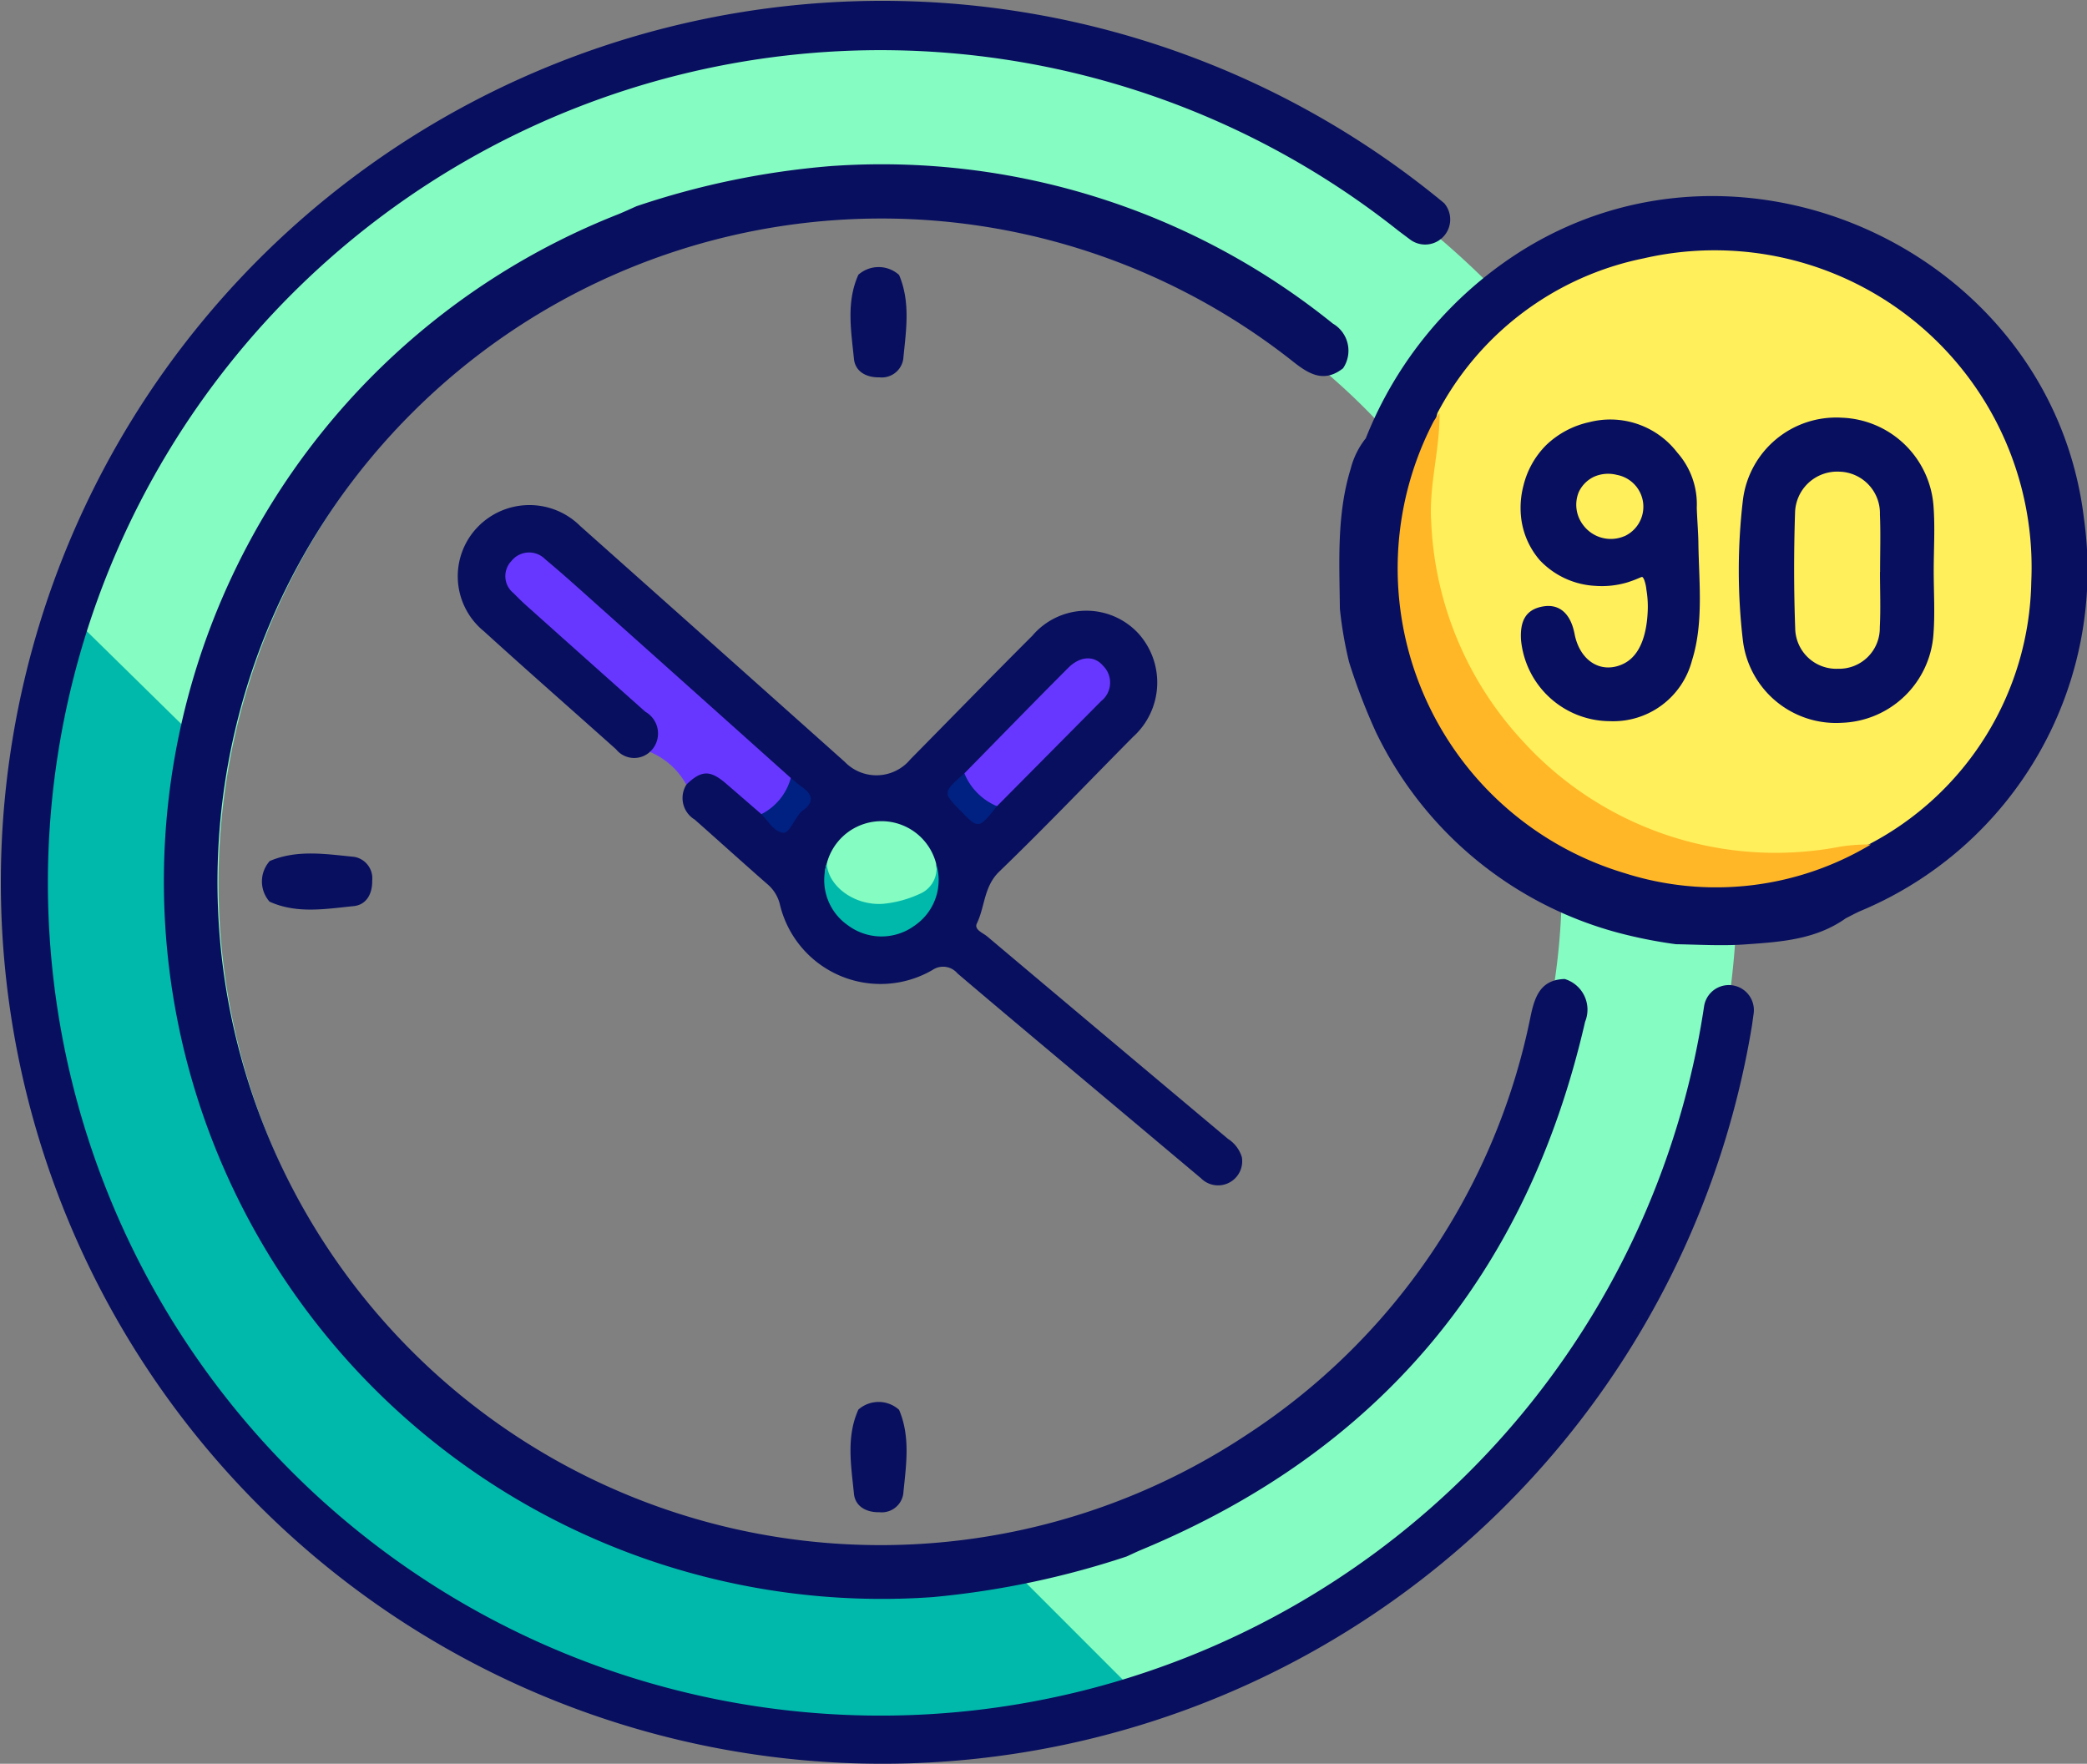 <svg xmlns="http://www.w3.org/2000/svg" width="121.163" height="102.394" viewBox="0 0 121.163 102.394">
  <rect x="0" y="0" width="121.163" height="102.394" fill="#808080" stroke="none"/>
  <g id="Group_1759" data-name="Group 1759" transform="translate(-835.712 -720.961)">
    <path id="Path_4143" data-name="Path 4143" d="M888.331,822.189a49.179,49.179,0,1,1,49.179-49.18A49.235,49.235,0,0,1,888.331,822.189Zm0-88.173a38.994,38.994,0,1,0,38.993,38.993A39.038,39.038,0,0,0,888.331,734.016Z" transform="translate(-0.937 -0.782)" fill="#85fcc1"/>
    <g id="Group_1746" data-name="Group 1746" transform="translate(837.838 730.51)">
      <path id="Path_4144" data-name="Path 4144" d="M840.8,770.318a52.149,52.149,0,0,0-1.87,20.369c.465,4.282,2.589,21.288,17.37,33.372,13.814,11.293,29.53,10.8,34.18,10.658a53.532,53.532,0,0,0,12.2-1.81l-7.41-7.413c-3.422.511-17.683,2.242-30.783-7.008-10.149-7.166-17.744-19.613-17.473-32.687a33.5,33.5,0,0,1,1.2-8.2Z" transform="translate(-838.634 -743.957)" fill="#00b9ab"/>
      <path id="Path_4145" data-name="Path 4145" d="M917.23,745.917c-1.076.845-1.944.367-2.862-.358a38.54,38.54,0,0,0-51.112,2.871,38.491,38.491,0,0,0,48.367,59.41,37.916,37.916,0,0,0,16.507-24.361c.247-1.143.6-2.069,1.967-2.108a1.857,1.857,0,0,1,1.185,2.483c-3.357,14.615-11.88,24.882-25.758,30.653-.29.121-.573.259-.859.389a50.363,50.363,0,0,1-11.256,2.358,41.691,41.691,0,0,1-42.9-29.655,41.618,41.618,0,0,1,24.625-50.618c.364-.148.72-.315,1.08-.474a47.192,47.192,0,0,1,11.265-2.328,41.7,41.7,0,0,1,29.161,9.144A1.82,1.82,0,0,1,917.23,745.917Z" transform="translate(-841.384 -734.085)" fill="#080f5f"/>
      <path id="Path_4146" data-name="Path 4146" d="M857.069,789.5c1.6-.678,3.257-.4,4.888-.242a1.262,1.262,0,0,1,1.057,1.381c.017.76-.333,1.408-1.078,1.481-1.628.162-3.288.459-4.879-.258A1.772,1.772,0,0,1,857.069,789.5Z" transform="translate(-843.532 -749.065)" fill="#080f5f"/>
      <g id="Group_1745" data-name="Group 1745" transform="translate(75.632 1.833)">
        <path id="Path_4147" data-name="Path 4147" d="M944.123,750.666a22.8,22.8,0,0,1,8.833-10.749c13.061-8.389,31.029.036,32.864,15.435a21.449,21.449,0,0,1-12.984,22.759c-.288.127-.565.28-.846.421-1.755,1.251-3.818,1.375-5.849,1.518-1.33.094-2.675.011-4.013-.012a27.235,27.235,0,0,1-2.868-.542,21.873,21.873,0,0,1-14.541-11.754,34.96,34.96,0,0,1-1.569-4.091,23.028,23.028,0,0,1-.532-3.089c-.027-2.723-.192-5.453.625-8.117A4.723,4.723,0,0,1,944.123,750.666Z" transform="translate(-942.588 -736.605)" fill="#080f5f"/>
        <path id="Path_4148" data-name="Path 4148" d="M950.111,750.388a17.424,17.424,0,0,1,11.97-8.985,18.4,18.4,0,0,1,22.509,18.772,17.535,17.535,0,0,1-9.44,15.255c-7.365,1.937-13.936.44-19.447-4.835C949.872,765.017,948.1,758.2,950.111,750.388Z" transform="translate(-944.42 -737.785)" fill="#ffef5b"/>
        <path id="Path_4149" data-name="Path 4149" d="M949.661,753.927c.025,2.134-.631,4.209-.48,6.364a19.927,19.927,0,0,0,5.268,12.626,19.853,19.853,0,0,0,18.484,6.175,10.436,10.436,0,0,1,1.768-.122,17.483,17.483,0,0,1-14.3,1.659A18.469,18.469,0,0,1,949.322,754.4,4.329,4.329,0,0,1,949.661,753.927Z" transform="translate(-943.846 -741.324)" fill="#ffb727"/>
        <path id="Path_4150" data-name="Path 4150" d="M985.777,763.2c0,1.228.079,2.463-.017,3.684a5.526,5.526,0,0,1-5.314,5.119,5.447,5.447,0,0,1-5.745-4.759,34.851,34.851,0,0,1,0-8.183,5.454,5.454,0,0,1,5.736-4.77,5.538,5.538,0,0,1,5.326,5.106C985.86,760.66,985.777,761.935,985.777,763.2Z" transform="translate(-951.271 -741.424)" fill="#080f5f"/>
        <path id="Path_4151" data-name="Path 4151" d="M967.37,761.563c-.009-.61-.077-1.433-.093-2.012a4.521,4.521,0,0,0-1.132-3.2,4.9,4.9,0,0,0-5.112-1.764,5.2,5.2,0,0,0-2.51,1.342,5.005,5.005,0,0,0-1.31,2.347,5.083,5.083,0,0,0-.137,1.82,4.565,4.565,0,0,0,1.091,2.508,4.767,4.767,0,0,0,3.227,1.486,5.176,5.176,0,0,0,1.847-.2,6.694,6.694,0,0,0,.659-.244c.219-.091.22-.125.32.081a2.316,2.316,0,0,1,.133.587,5.9,5.9,0,0,1,.078,1.2c-.043,1.13-.318,2.586-1.433,3.11-1.278.6-2.513-.175-2.817-1.749-.224-1.162-.865-1.75-1.815-1.593-1.089.18-1.347.939-1.294,1.93a5.208,5.208,0,0,0,5.177,4.733,4.723,4.723,0,0,0,4.75-3.523C967.688,766.236,967.4,763.841,967.37,761.563Zm-4.3-.357a2,2,0,0,1-2.391-.65,1.935,1.935,0,0,1-.25-1.919,1.848,1.848,0,0,1,.9-.89,2.035,2.035,0,0,1,1.31-.1,1.881,1.881,0,0,1,.436,3.561Z" transform="translate(-946.527 -741.46)" fill="#080f5f"/>
        <path id="Path_4152" data-name="Path 4152" d="M983.862,764.417c0,1.071.044,2.145-.011,3.214a2.362,2.362,0,0,1-2.426,2.406,2.386,2.386,0,0,1-2.486-2.36c-.08-2.219-.081-4.445-.009-6.664a2.445,2.445,0,0,1,2.568-2.418,2.415,2.415,0,0,1,2.36,2.489c.046,1.11.009,2.222.009,3.334Z" transform="translate(-952.475 -742.595)" fill="#ffef5b"/>
      </g>
      <path id="Path_4153" data-name="Path 4153" d="M906.4,742.729c.679,1.6.4,3.256.242,4.888a1.262,1.262,0,0,1-1.381,1.056c-.761.018-1.409-.333-1.482-1.077-.161-1.628-.458-3.288.258-4.879A1.772,1.772,0,0,1,906.4,742.729Z" transform="translate(-856.329 -736.316)" fill="#080f5f"/>
      <path id="Path_4154" data-name="Path 4154" d="M906.4,833.282c.679,1.6.4,3.256.242,4.888a1.263,1.263,0,0,1-1.381,1.057c-.761.017-1.409-.333-1.482-1.078-.161-1.628-.458-3.288.258-4.879A1.773,1.773,0,0,1,906.4,833.282Z" transform="translate(-856.329 -760.986)" fill="#080f5f"/>
    </g>
    <g id="Group_1747" data-name="Group 1747" transform="translate(862.285 750.284)">
      <path id="Path_4155" data-name="Path 4155" d="M883.394,775.592a1.353,1.353,0,0,1-1.966-.151c-2.555-2.285-5.134-4.544-7.671-6.851a4.116,4.116,0,0,1-.425-5.986,4.181,4.181,0,0,1,6.017-.124q7.682,6.838,15.354,13.688a2.558,2.558,0,0,0,3.814-.146c2.361-2.389,4.7-4.8,7.079-7.172a4.113,4.113,0,0,1,6.143-.149,4.25,4.25,0,0,1-.295,6.019c-2.585,2.61-5.124,5.269-7.767,7.82-.9.868-.826,2.028-1.3,3.009-.177.365.35.546.6.757q6.982,5.883,13.977,11.751a1.914,1.914,0,0,1,.806,1.064,1.4,1.4,0,0,1-2.376,1.22l-6.669-5.6c-2.49-2.093-4.988-4.178-7.464-6.288a1.092,1.092,0,0,0-1.451-.2,6.005,6.005,0,0,1-8.868-3.841,2.219,2.219,0,0,0-.7-1.126c-1.422-1.243-2.823-2.512-4.237-3.764a1.463,1.463,0,0,1-.487-2.023,1.338,1.338,0,0,1,2.27-.434c.765.594,1.415,1.328,2.194,1.91.077.068.14.153.22.217.309.242.546.864.951.626a2.429,2.429,0,0,0,1.152-1.4c.14-.577-.512-.818-.893-1.146-2.882-2.585-5.794-5.136-8.674-7.722-1.557-1.4-3.156-2.749-4.663-4.2a5.3,5.3,0,0,0-1.008-.747,1.067,1.067,0,0,0-1.51.159c-.412.5-.181.989.183,1.416a37.481,37.481,0,0,0,3.6,3.35c1.347,1.214,2.713,2.408,4.058,3.625A1.449,1.449,0,0,1,883.394,775.592Z" transform="translate(-872.236 -761.265)" fill="#080f5f"/>
      <path id="Path_4156" data-name="Path 4156" d="M890.9,780.235q-1.024-.886-2.048-1.771c-.929-.8-1.433-.786-2.311.06a4.287,4.287,0,0,0-2.114-1.9,1.448,1.448,0,0,0-.263-2.331q-3.407-3.033-6.807-6.075c-.287-.256-.566-.521-.832-.8a1.263,1.263,0,0,1-.138-1.874,1.309,1.309,0,0,1,1.969-.1c1.1.917,2.161,1.882,3.229,2.837q5.513,4.924,11.021,9.854A1.909,1.909,0,0,1,890.9,780.235Z" transform="translate(-873.27 -762.295)" fill="#6837ff"/>
      <path id="Path_4157" data-name="Path 4157" d="M912.664,780.171c2.008-2.044,4.006-4.1,6.029-6.125.693-.694,1.507-.733,2.025-.121a1.371,1.371,0,0,1-.115,2.052l-6.047,6.1A1.955,1.955,0,0,1,912.664,780.171Z" transform="translate(-883.25 -764.596)" fill="#6837ff"/>
      <path id="Path_4158" data-name="Path 4158" d="M901.651,788.947a3.278,3.278,0,0,1,6.349,0c.156,1.3-.085,1.721-1.223,2.186a4.726,4.726,0,0,1-4.146-.164A1.561,1.561,0,0,1,901.651,788.947Z" transform="translate(-880.225 -768.137)" fill="#85fcc1"/>
      <path id="Path_4159" data-name="Path 4159" d="M901.632,789.868c.075,1.327,1.632,2.466,3.288,2.335a6.529,6.529,0,0,0,2.092-.567,1.6,1.6,0,0,0,.969-1.767,3.2,3.2,0,0,1-1.223,3.582,3.255,3.255,0,0,1-3.9,0A3.19,3.19,0,0,1,901.632,789.868Z" transform="translate(-880.206 -769.058)" fill="#00b9ab"/>
      <path id="Path_4160" data-name="Path 4160" d="M896.47,785.136a3.337,3.337,0,0,0,1.706-2.1c.214.175.418.362.643.52.624.438.733.883.052,1.367a1.093,1.093,0,0,0-.218.224c-.294.376-.59,1.074-.872,1.067C897.215,786.2,896.877,785.551,896.47,785.136Z" transform="translate(-878.838 -767.196)" fill="#002181"/>
      <path id="Path_4161" data-name="Path 4161" d="M912.3,782.671a3.518,3.518,0,0,0,1.892,1.906c-1.074,1.342-1.074,1.342-2.166.212C911.048,783.776,911.048,783.776,912.3,782.671Z" transform="translate(-882.885 -767.097)" fill="#002181"/>
    </g>
    <g id="Group_1748" data-name="Group 1748" transform="translate(835.712 720.961)">
      <path id="Path_4162" data-name="Path 4162" d="M937.522,779.8a1.454,1.454,0,0,0-2.875-.435,48.343,48.343,0,1,1-17.739-45h0l.667.5a1.455,1.455,0,0,0,1.981-2.108,51.172,51.172,0,1,0,17.87,47.732Z" transform="translate(-835.712 -720.961)" fill="#080f5f"/>
    </g>
  </g>
</svg>
